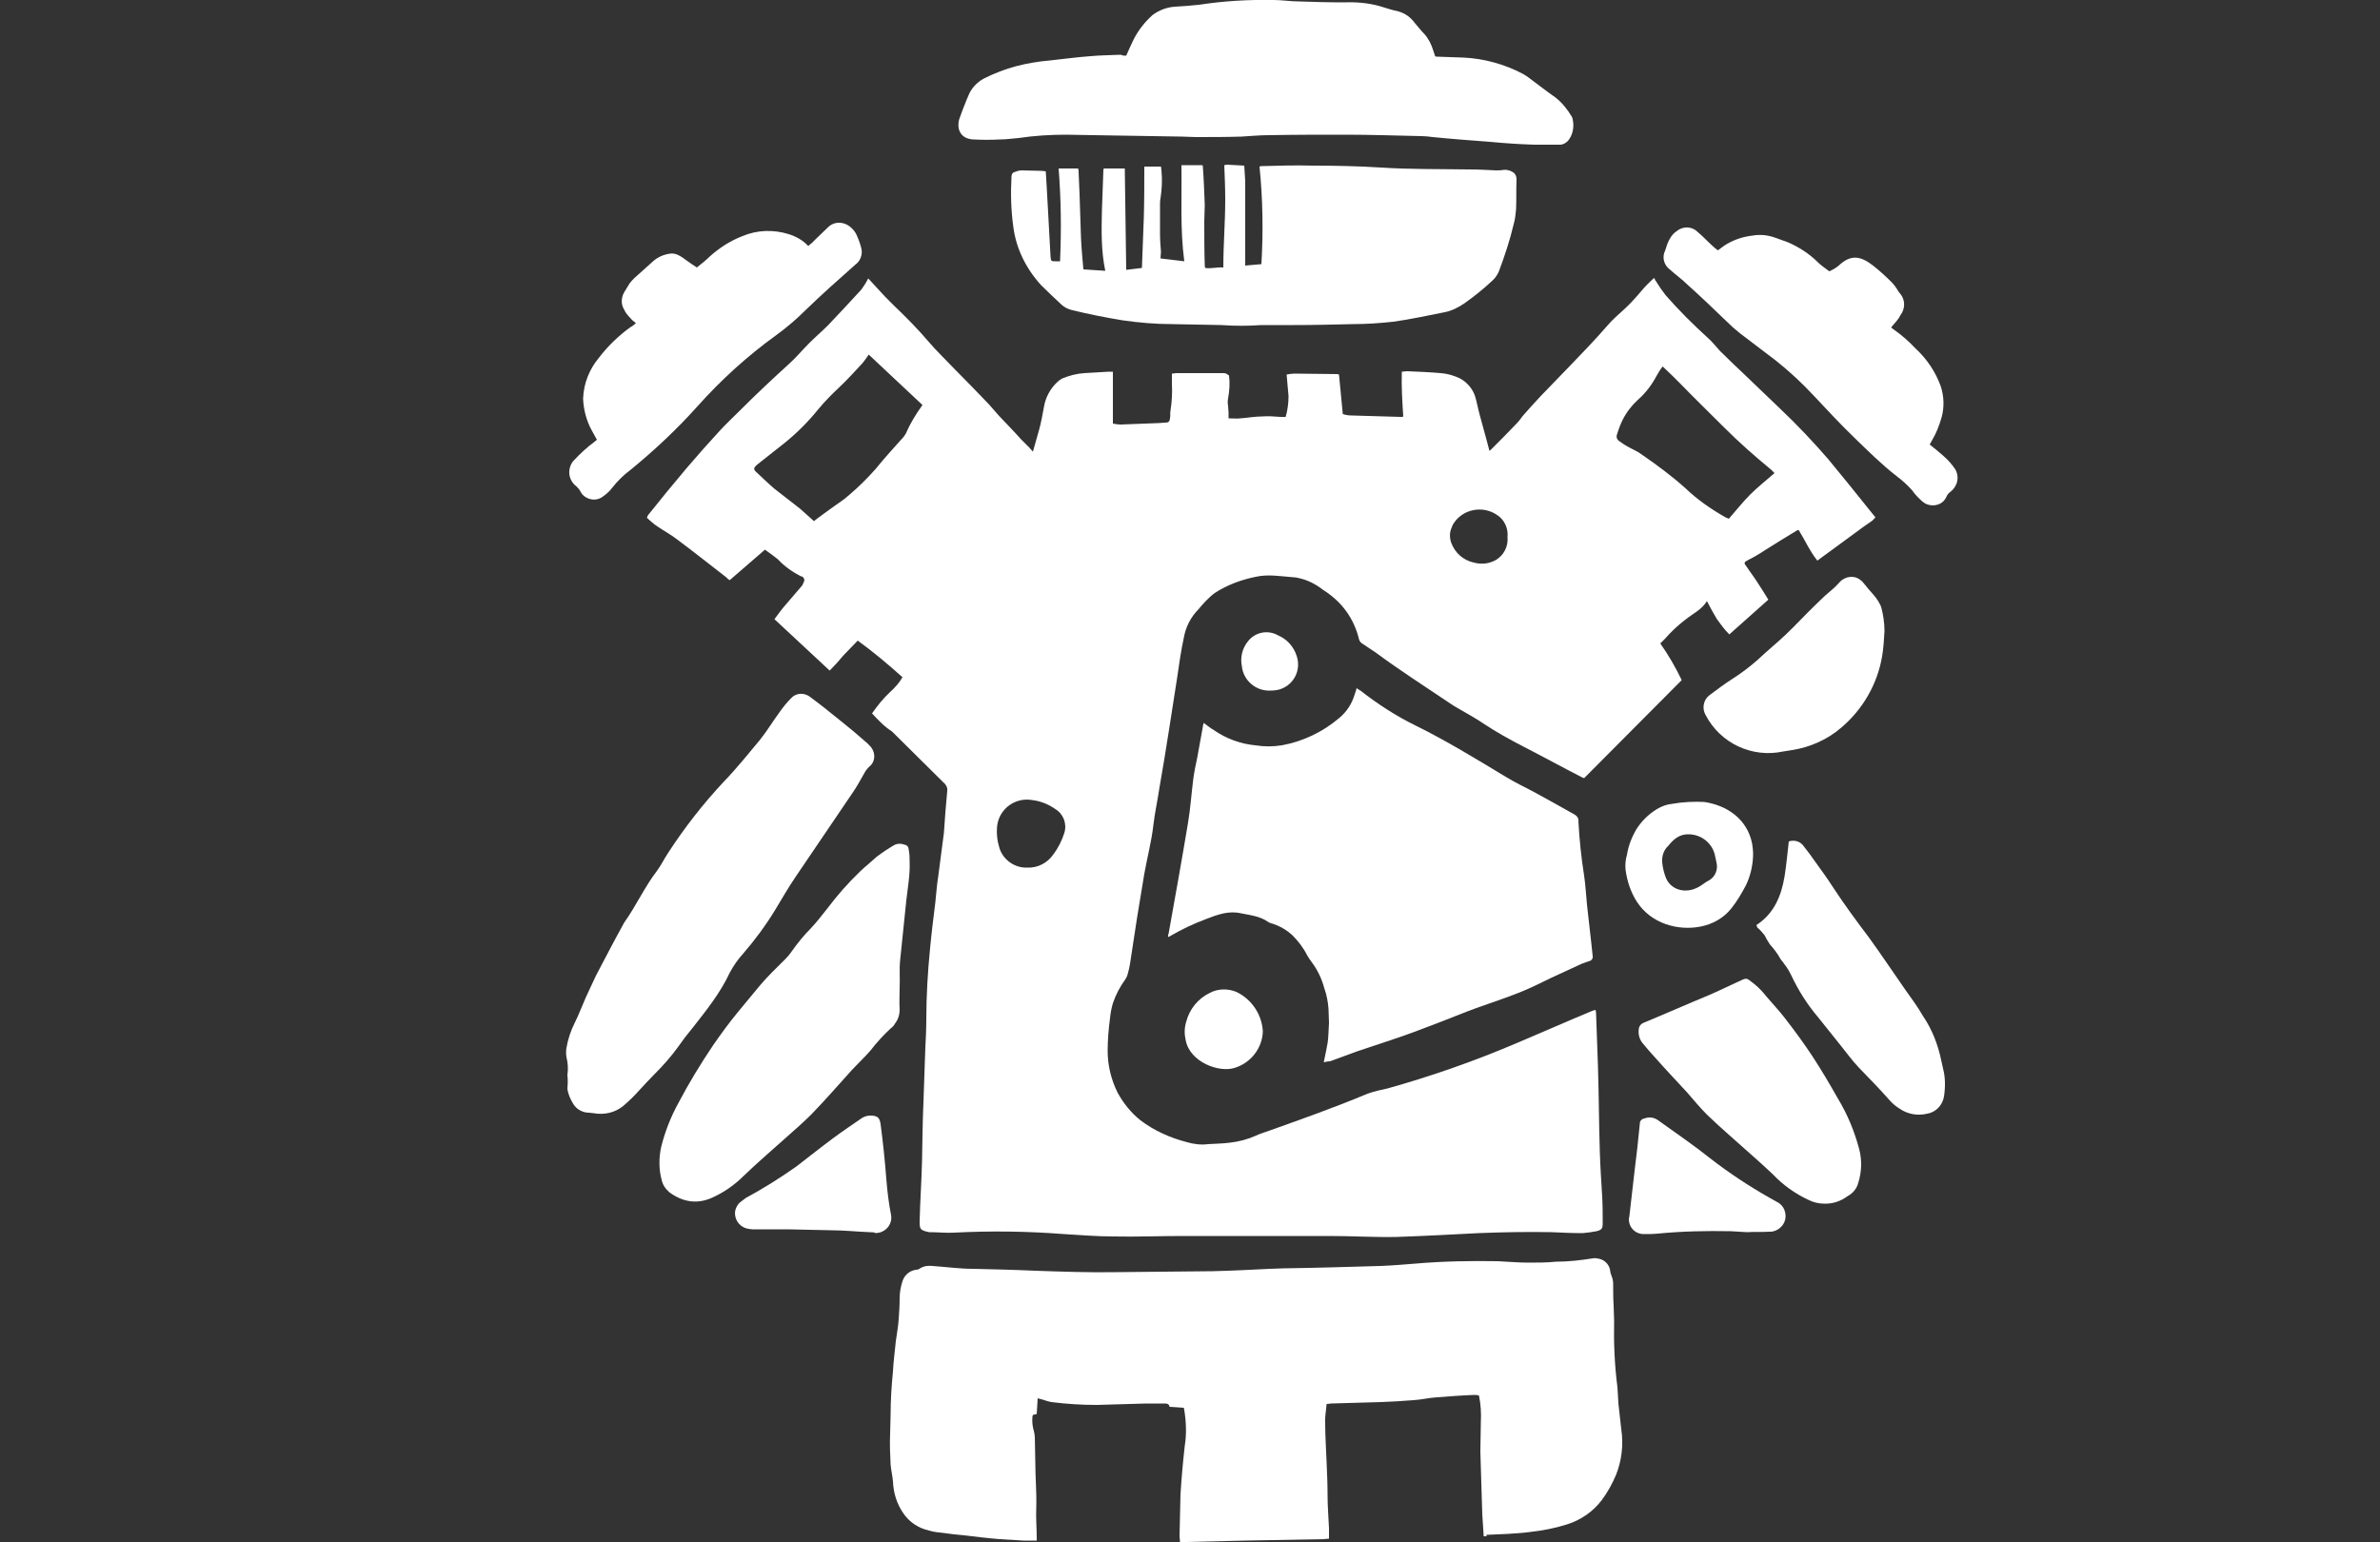 <?xml version="1.0" encoding="utf-8"?>
<!-- Generator: Adobe Illustrator 25.1.0, SVG Export Plug-In . SVG Version: 6.00 Build 0)  -->
<svg version="1.1" id="Ebene_1" xmlns="http://www.w3.org/2000/svg" xmlns:xlink="http://www.w3.org/1999/xlink" x="0px" y="0px"
	 viewBox="0 0 500 324" style="enable-background:new 0 0 500 324;" xml:space="preserve">
<rect x="0" y="0" width="500" height="324" fill="#333333" stroke="none"/>
<style type="text/css">
	.st0{fill:#FFFFFF;}
</style>
<g>
	<path class="st0" d="M183.2,149.9c1.1-1.6,2.4-3.2,3.8-4.5c1-0.9,1.9-1.9,2.6-3.1c-3-2.7-6.1-5.3-9.4-7.7c-1,1-2,2.1-3,3.1
		c-0.9,1.1-1.9,2.2-2.9,3.2l-11.6-10.8c0.8-1.1,1.6-2.2,2.5-3.2c1-1.2,2-2.3,3-3.5c0.3-0.3,0.5-0.6,0.6-1c0.3-0.4,0.2-0.9-0.2-1.2
		c-0.1-0.1-0.2-0.1-0.3-0.1c-1.8-0.9-3.5-2.1-4.9-3.6c-0.9-0.7-1.8-1.4-2.7-2l-7.4,6.4c-0.3-0.2-0.5-0.3-0.6-0.5
		c-3.5-2.7-7-5.5-10.5-8.1c-1.3-1-2.8-1.8-4.1-2.7c-0.8-0.5-1.5-1.2-2.2-1.8c0.1-0.2,0.1-0.3,0.2-0.5c2.7-3.4,5.4-6.7,8.2-10
		c2.3-2.7,4.7-5.4,7.1-8c1.3-1.4,2.8-2.8,4.2-4.2c3.2-3.2,6.6-6.4,9.9-9.4c1.6-1.4,3-3.1,4.5-4.6c1.3-1.3,2.7-2.5,4-3.8
		c2.3-2.4,4.6-4.9,6.9-7.4c0.6-0.8,1.1-1.6,1.5-2.4c1.2,1.3,2.4,2.6,3.6,3.9c0.6,0.6,1.2,1.2,1.8,1.8c2.5,2.4,5,4.9,7.2,7.5
		c1.7,2,3.6,3.8,5.4,5.7c2.5,2.5,5,5.1,7.4,7.6c0.7,0.8,1.4,1.6,2.1,2.4c1.5,1.6,3.1,3.2,4.6,4.9c0.6,0.6,1.2,1.2,1.8,1.8
		c0.2,0.2,0.4,0.5,0.7,0.8c0.5-1.7,0.9-3.2,1.3-4.6s0.7-3.1,1-4.7c0.3-2,1.3-3.9,2.8-5.3c0.3-0.3,0.7-0.6,1.1-0.8
		c1.5-0.6,3-1,4.6-1.1c1.7-0.1,3.4-0.2,5.1-0.3h0.9V89c0.5,0.1,1.1,0.2,1.6,0.2c2.6-0.1,5.2-0.2,7.9-0.3c0.5,0,1-0.1,1.5-0.1
		c0.7,0,0.9-0.2,1-0.9c0.1-0.5,0-1.1,0.1-1.6c0.3-1.9,0.4-3.8,0.3-5.7c0-0.7,0-1.4,0-2.1c0.4,0,0.6-0.1,0.9-0.1h6.9h2.8
		c0.7,0,0.7,0,1.4,0.5c0.2,1.6,0.1,3.2-0.2,4.8c-0.1,0.5-0.1,1.1,0,1.6c0,0.5,0.1,0.9,0.1,1.4s0,0.7,0,1.2c0.9,0,1.7,0.1,2.5,0
		c1.5-0.1,3-0.4,4.6-0.4c1.2-0.1,2.5,0,3.8,0.1h1.1c0.4-1.4,0.6-2.9,0.6-4.4c-0.1-1.5-0.3-2.9-0.4-4.5c0.5-0.1,1.1-0.2,1.6-0.2
		c3,0,6.1,0.1,9.1,0.1c0.1,0,0.2,0.1,0.3,0.1l0.8,8.3c0.6,0.2,1.2,0.3,1.9,0.3c3.4,0.1,6.9,0.2,10.3,0.3c0.2,0,0.4,0,0.5-0.1
		c-0.2-3.1-0.4-6.2-0.3-9.4c0.4,0,0.7-0.1,1.1-0.1c2.4,0.1,4.8,0.2,7.1,0.4c1.4,0.1,2.7,0.5,4,1.1c1.5,0.8,2.7,2.2,3.2,3.8
		c0.4,1.3,0.6,2.6,1,4c0.5,1.8,1,3.7,1.5,5.5l0.5,1.9c0.1,0,0.2-0.1,0.3-0.2c1.9-1.9,3.7-3.7,5.5-5.6c0.5-0.5,0.8-1,1.2-1.5
		c1.2-1.4,2.5-2.8,3.8-4.2c1.9-2,3.9-4,5.8-6c2.8-2.9,5.6-5.8,8.2-8.8c1-1.2,2.3-2.3,3.5-3.4s2.3-2.3,3.4-3.6c0.9-1.1,1.9-2.1,2.9-3
		c0.2,0.3,0.2,0.5,0.4,0.7c0.6,1,1.3,2,2,2.9c2.8,3.2,5.8,6.2,8.9,9c0.9,0.8,1.7,1.8,2.5,2.7c1.7,1.7,3.5,3.4,5.3,5.1
		c2.4,2.3,4.9,4.7,7.3,7c3.6,3.4,7,7,10.2,10.7c2.9,3.5,5.8,7.1,8.6,10.6l1.3,1.6c-0.3,0.3-0.5,0.6-0.8,0.8
		c-1.2,0.8-2.3,1.6-3.5,2.5c-2,1.5-4,2.9-6,4.4c-0.6,0.4-1.2,0.9-1.9,1.4c-1.6-2-2.6-4.3-3.9-6.4c-0.1,0-0.2,0-0.3,0
		c-2.3,1.4-4.6,2.8-6.8,4.2c-1.2,0.8-2.4,1.5-3.6,2.1c-0.8,0.4-0.9,0.6-0.3,1.3c0.7,1.1,1.5,2.1,2.2,3.2c0.8,1.2,1.6,2.5,2.4,3.8
		l-8.2,7.3c-1-1-1.8-2.1-2.6-3.2c-0.7-1.2-1.4-2.4-2.1-3.8c-1.1,1.8-2.9,2.6-4.4,3.8c-1.6,1.2-3.1,2.6-4.5,4.2
		c-0.3,0.3-0.6,0.6-0.9,0.9c1.7,2.4,3.2,5,4.5,7.7l-20.5,20.6c-0.2-0.1-0.4-0.1-0.5-0.2c-4.1-2.1-8.1-4.3-12.2-6.4
		c-2.9-1.5-5.8-3.1-8.5-4.9c-1.6-1.1-3.3-2-5-3c-0.7-0.4-1.4-0.8-2.1-1.3c-5.2-3.5-10.5-6.9-15.5-10.6c-0.9-0.6-1.8-1.2-2.7-1.8
		c-0.4-0.2-0.7-0.6-0.8-1c-0.5-2.1-1.4-4.1-2.7-5.9c-1.3-1.8-3-3.3-4.9-4.5c-1.4-1.1-3.1-2-4.9-2.4c-0.4-0.1-0.8-0.2-1.2-0.2
		c-2.7-0.2-5.4-0.7-8-0.1c-3,0.6-6,1.7-8.6,3.4c-0.7,0.5-1.3,1.1-1.9,1.7c-0.5,0.5-1,1.1-1.5,1.7c-1.6,1.6-2.7,3.7-3.1,6
		c-0.6,2.8-1,5.6-1.4,8.4c-0.6,3.6-1.1,7.3-1.7,10.9c-0.6,4-1.3,8-2,12.1c-0.4,2.7-1,5.4-1.3,8c-0.4,3.5-1.3,6.8-1.9,10.2
		c-0.5,3-1,6-1.5,9.1c-0.5,3.3-1,6.5-1.5,9.8c-0.1,0.7-0.3,1.5-0.5,2.2c-0.1,0.4-0.3,0.8-0.5,1.1c-1.1,1.5-2,3.2-2.6,5
		c-0.3,1-0.5,2.1-0.6,3.1c-0.3,2.3-0.5,4.6-0.5,6.9c0,3,0.7,6,2.1,8.8c1.2,2.2,2.8,4.2,4.8,5.8c2.9,2.2,6.3,3.7,9.8,4.6
		c1.4,0.4,2.9,0.6,4.4,0.4c1.5-0.1,3-0.1,4.5-0.3c1.9-0.2,3.8-0.7,5.6-1.5c0.8-0.4,1.6-0.6,2.4-0.9c7-2.5,14.1-5,21-7.9
		c1.4-0.5,2.8-0.8,4.2-1.1c9.3-2.6,18.4-5.8,27.3-9.6c5.2-2.2,10.4-4.5,15.7-6.7c0.2-0.1,0.4-0.1,0.7-0.2c0,0.2,0.1,0.4,0.1,0.5
		c0.1,3.7,0.3,7.5,0.4,11.2c0.2,6.1,0.2,12.1,0.4,18.2c0.1,3.1,0.3,6.2,0.5,9.4c0.1,1.8,0.1,3.7,0.1,5.5c0,1.2-0.2,1.4-1.3,1.7
		c-1,0.2-1.9,0.3-2.9,0.4c-2.2,0-4.4-0.1-6.5-0.2c-5.1-0.1-10.3,0-15.4,0.2c-5.7,0.3-11.4,0.6-17.1,0.8c-4.7,0.1-9.4-0.2-14.1-0.2
		c-10.3,0-20.6,0-30.9,0c-4.9,0-9.7,0.2-14.6,0.1c-3.5,0-6.9-0.3-10.4-0.5c-7.7-0.6-15.4-0.7-23.1-0.3c-1.7,0.1-3.3-0.1-5-0.1h-0.2
		c-1.9-0.4-2-0.6-2-2.3c0.1-4.2,0.4-8.4,0.5-12.5s0.1-8.2,0.3-12.4c0.1-3.9,0.3-7.8,0.4-11.6c0.1-1.9,0.2-3.9,0.2-5.8
		c0-5,0.3-10.1,0.8-15.1c0.3-3.2,0.7-6.4,1.1-9.6c0.2-1.8,0.3-3.6,0.6-5.4c0.3-2.3,0.6-4.6,0.9-6.9c0.1-0.8,0.2-1.5,0.3-2.3
		c0.2-2.9,0.4-5.8,0.7-8.8c0.1-0.6-0.2-1.3-0.7-1.7c-3.6-3.6-7.3-7.2-10.9-10.8C185.7,152.6,184.5,151.3,183.2,149.9L183.2,149.9z
		 M171,109.5c1.1-0.9,2.3-1.7,3.5-2.6s2.7-1.8,3.9-2.9c2-1.7,3.8-3.5,5.5-5.4c1.7-2.1,3.5-4.1,5.3-6.1c0.5-0.5,0.9-1,1.2-1.6
		c0.9-2.1,2.1-4,3.4-5.8l-11.3-10.6c-0.4,0.6-0.8,1.2-1.3,1.8c-1.6,1.7-3.1,3.4-4.8,5c-1.6,1.5-3.1,3-4.5,4.7
		c-2.1,2.6-4.5,5-7.1,7.1c-1.9,1.5-3.8,3-5.7,4.5c-0.8,0.7-0.9,1-0.1,1.7c1.2,1.1,2.4,2.3,3.7,3.4l5.4,4.2
		C169,107.7,170,108.6,171,109.5L171,109.5z M349.3,77c-0.5,0.6-0.9,1.3-1.3,2c-1,1.9-2.3,3.6-3.9,5c-1.3,1.2-2.4,2.6-3.2,4.2
		c-0.5,1-0.9,2.1-1.2,3.1c-0.2,0.5,0,1.1,0.5,1.4c0.6,0.4,1.1,0.8,1.7,1.1c1,0.6,2.1,1,3,1.7c3.2,2.2,6.3,4.5,9.2,7.1
		c2.5,2.4,5.4,4.4,8.4,6.1c0.2,0.1,0.5,0.2,0.7,0.3c1.5-1.7,2.9-3.5,4.5-5.1s3.4-3,5.1-4.5c-0.3-0.3-0.5-0.5-0.7-0.7
		c-3.4-2.8-6.7-5.7-9.8-8.8s-6.3-6.2-9.4-9.4C351.8,79.4,350.6,78.2,349.3,77L349.3,77z M215.8,182.3c2.2,0.1,4.3-1,5.5-2.8
		c1-1.3,1.8-2.9,2.3-4.5c0.6-1.9-0.2-4-1.9-5c-1.4-1-3.1-1.7-4.9-1.9c-3.5-0.6-6.8,1.8-7.3,5.3c-0.2,1.7,0,3.3,0.5,4.9
		C210.8,180.7,213.2,182.4,215.8,182.3L215.8,182.3z M316.7,112.9c0.2-1.8-0.6-3.7-2.2-4.7c-2.9-2-7-1.3-9,1.6
		c-0.2,0.3-0.4,0.6-0.5,1c-0.5,1-0.5,2.2-0.1,3.3c0.8,2.1,2.5,3.6,4.7,4.1c1.5,0.4,3,0.3,4.4-0.4
		C315.8,116.9,316.9,114.9,316.7,112.9z"/>
	<path class="st0" d="M311.7,322.8c-0.1-1.6-0.2-3.2-0.3-4.7c-0.1-4.4-0.3-8.7-0.4-13.1c0-2.1,0.1-4.1,0.1-6.2
		c0.1-1.9,0-3.7-0.4-5.6c-0.4-0.1-0.7-0.1-1.1-0.1c-2.6,0.1-5.2,0.3-7.8,0.5c-1.6,0.1-3.2,0.5-4.9,0.6c-2.3,0.2-4.5,0.3-6.8,0.4
		c-3.5,0.1-7,0.2-10.5,0.3c-0.2,0-0.5,0.1-0.9,0.1c-0.1,1.4-0.4,2.7-0.3,4.1c0,2.7,0.2,5.4,0.3,8.2c0.1,2.3,0.2,4.6,0.2,6.9
		s0.2,4.6,0.3,6.9v2.2c-0.5,0-0.8,0.1-1.1,0.1c-5.5,0.1-11,0.2-16.4,0.3c-4.2,0.1-8.4,0.2-12.6,0.3h-1.2c0-0.5-0.1-0.9-0.1-1.2
		c0.1-2.9,0.1-5.8,0.2-8.7c0.2-3.4,0.5-6.8,0.9-10.3c0.4-2.5,0.3-5-0.1-7.5c0-0.2-0.1-0.3-0.1-0.5l-3-0.2c-0.1-0.7-0.6-0.7-1.2-0.7
		c-1.2,0-2.4,0-3.7,0c-3.5,0.1-6.9,0.2-10.4,0.3c-3.2,0-6.3-0.2-9.5-0.6c-0.6-0.1-1.2-0.3-1.8-0.5l-1.1-0.3l-0.2,3.3l-0.8,0.2
		c0,0.1-0.1,0.2-0.1,0.3c-0.1,1.1,0,2.1,0.3,3.1c0.1,0.4,0.2,0.9,0.2,1.3c0,1.7,0.1,3.5,0.1,5.2c0,3.2,0.3,6.4,0.2,9.6
		c-0.1,2.1,0.1,4.3,0.1,6.4v0.5c-1,0-1.9,0-2.8,0c-1.7-0.1-3.3-0.2-5-0.3c-2.5-0.2-4.9-0.5-7.4-0.8c-1.4-0.1-2.9-0.3-4.4-0.5
		c-1-0.1-2-0.2-3-0.5c-2.2-0.5-4.1-1.7-5.4-3.6c-1.4-2-2.1-4.3-2.2-6.7c-0.1-1.2-0.4-2.4-0.5-3.6c-0.1-2.1-0.2-4.3-0.1-6.4
		c0-1.3,0.1-2.6,0.1-4c0-3.1,0.2-6.1,0.5-9.2c0.1-2.1,0.4-4.2,0.6-6.3c0.2-1.5,0.5-3.1,0.6-4.6s0.2-2.9,0.2-4.4
		c0-1.2,0.2-2.4,0.6-3.6c0.4-1.3,1.5-2.2,2.8-2.4c0.3,0,0.7-0.1,0.9-0.3c0.8-0.5,1.7-0.6,2.6-0.5c2.9,0.2,5.7,0.6,8.5,0.6
		c4.3,0.1,8.6,0.2,13,0.4c5.8,0.2,11.5,0.4,17.2,0.3c6.7-0.1,13.5-0.1,20.2-0.2c4-0.1,8-0.3,12-0.5c1,0,1.9-0.1,2.9-0.1
		c6.8-0.1,13.5-0.3,20.3-0.5c2.5-0.1,5-0.3,7.4-0.5c5.8-0.5,11.6-0.6,17.3-0.5c2.1,0.1,4.3,0.3,6.4,0.3c1.9,0,3.9,0,5.8-0.2
		c2.6,0,5.2-0.3,7.7-0.7c0.5-0.1,0.9,0,1.4,0.1c1.3,0.3,2.2,1.4,2.3,2.7c0,0.3,0.2,0.6,0.3,1c0.2,0.5,0.3,1,0.3,1.6
		c0,1.5,0,3.1,0.1,4.6c0,1,0.1,2,0.1,3.1c-0.1,4.7,0.1,9.4,0.7,14c0.1,1.1,0.1,2.2,0.2,3.4c0.2,1.8,0.4,3.6,0.6,5.4
		c0.5,3.2,0.1,6.6-1.1,9.6c-0.8,1.9-1.8,3.7-3,5.3c-1.8,2.4-4.4,4.2-7.3,5.1c-2.5,0.8-5.1,1.3-7.8,1.6c-1.5,0.2-3.1,0.3-4.7,0.4
		s-3,0.1-4.5,0.2C312.6,322.8,312.2,322.8,311.7,322.8L311.7,322.8z"/>
	<path class="st0" d="M278.1,223.2c0.3-1.5,0.6-2.8,0.8-4s0.2-2.8,0.3-4.3c0-1-0.1-1.9-0.1-2.9c-0.1-1.5-0.4-3-0.9-4.4
		c-0.5-1.9-1.4-3.8-2.6-5.4c-0.4-0.5-0.7-1-1-1.5c-0.8-1.6-1.9-3-3.1-4.2c-1.2-1.1-2.6-1.9-4.1-2.4c-0.4-0.1-0.7-0.2-1-0.4
		c-1.7-1.2-3.7-1.4-5.7-1.8c-2.6-0.6-5,0.3-7.3,1.2c-2.7,1-5.2,2.2-7.6,3.6c-0.1,0.1-0.3,0.1-0.4,0.2c0-0.3,0-0.5,0.1-0.7
		c1.4-7.8,2.8-15.6,4.1-23.4c0.5-3,0.7-6.1,1.1-9.2c0.2-1.5,0.5-2.9,0.8-4.3c0.4-2.2,0.8-4.4,1.2-6.6c0-0.3,0.1-0.5,0.2-0.8
		c0.8,0.6,1.4,1.1,2.1,1.5c2.6,1.8,5.6,2.9,8.7,3.2c1.9,0.3,3.7,0.3,5.6,0c4.4-0.8,8.6-2.8,12-5.7c1.6-1.3,2.7-3,3.3-5
		c0.1-0.4,0.3-0.8,0.4-1.3c0.3,0.2,0.6,0.4,0.8,0.5c3.6,2.8,7.4,5.3,11.5,7.3c6.5,3.2,12.7,7,19,10.8c2.1,1.3,4.3,2.3,6.5,3.5
		c2.6,1.4,5.2,2.9,7.9,4.4c0.6,0.3,1,0.9,0.9,1.5c0.2,3.8,0.6,7.6,1.2,11.4c0.3,2,0.4,4.1,0.6,6.1c0.3,2.7,0.6,5.3,0.9,8
		c0.1,1,0.2,1.9,0.3,2.8c0.1,0.4-0.2,0.9-0.6,1c-0.6,0.2-1.2,0.4-1.7,0.6c-2.2,1-4.3,2-6.5,3c-1.1,0.5-2.2,1.1-3.3,1.6
		c-4.6,2.2-9.5,3.6-14.2,5.4c-3.8,1.5-7.6,3-11.4,4.4s-7.7,2.6-11.5,3.9c-2,0.7-4,1.5-6,2.2C278.9,223,278.6,223.1,278.1,223.2
		L278.1,223.2z"/>
	<path class="st0" d="M222.4,35.4h4.1c0.1,0.3,0.1,0.5,0.1,0.8c0.1,1.6,0.1,3.1,0.2,4.7c0.1,3,0.2,6.1,0.3,9.1
		c0.1,2.2,0.3,4.3,0.5,6.6l4.6,0.3c-0.9-4.3-0.8-8.6-0.7-12.8c0.1-2.8,0.2-5.5,0.3-8.3c0-0.1,0-0.2,0.1-0.4h4.4l0.3,21.3l3.3-0.4
		c0.1-3.6,0.3-7.1,0.4-10.7s0.1-7,0.1-10.6h3.5c0,0.2,0.1,0.5,0.1,0.8c0.2,2,0.1,3.9-0.2,5.9c-0.1,0.4-0.1,0.9-0.1,1.3v6.2
		c0,1.2,0.1,2.4,0.2,3.7c0,0.5-0.1,0.9-0.1,1.4l5,0.6c-0.9-6.8-0.5-13.4-0.6-20.2h4.4c0.1,0.1,0.1,0.2,0.1,0.3
		c0.2,2.7,0.3,5.4,0.4,8.1c0,1.1-0.1,2.2-0.1,3.4c0,3.1,0,6.1,0.1,9.2c0,0.2,0,0.4,0.1,0.6c1.2,0.2,2.4-0.2,3.8-0.1
		c0-2.4,0.1-4.8,0.2-7.1s0.2-4.8,0.2-7.2s-0.1-4.7-0.2-7.2c0.2,0,0.4-0.1,0.6-0.1l3.6,0.2c0.1,1.1,0.1,2.2,0.2,3.3v4.3v8.2v5.2
		l3.4-0.3c0.4-6.8,0.3-13.7-0.4-20.5c0.2-0.1,0.4-0.1,0.6-0.1c3.5-0.1,7.1-0.2,10.6-0.1c4.8,0,9.5,0.1,14.3,0.4
		c6.1,0.4,12.2,0.3,18.3,0.4c2,0,3.9,0.1,5.9,0.2c0.5,0,1,0,1.5-0.1c0.7-0.1,1.4,0.1,1.9,0.4c0.6,0.3,0.9,0.9,0.9,1.6
		c-0.1,2.1,0,4.2-0.1,6.3c-0.1,1-0.2,2.1-0.5,3.1c-0.8,3.4-1.9,6.7-3.1,9.9c-0.3,0.7-0.7,1.3-1.2,1.8c-1.9,1.8-3.9,3.4-6,4.9
		c-1.3,0.9-2.7,1.6-4.2,1.9c-3.6,0.7-7.2,1.5-10.8,2c-2.8,0.3-5.6,0.5-8.4,0.5c-4.1,0.1-8.2,0.2-12.4,0.2c-1.9,0-3.9,0-5.8,0
		c-0.4,0-0.7,0-1.1,0c-2.8,0.2-5.6,0.2-8.4,0c-3.5-0.1-6.9-0.1-10.4-0.2c-3.5,0-6.9-0.3-10.4-0.8c-3.6-0.6-7.2-1.3-10.8-2.2
		c-0.7-0.2-1.3-0.5-1.9-1c-1.5-1.4-3-2.8-4.4-4.2c-3.1-3.4-5.2-7.6-5.8-12.1c-0.5-3.5-0.6-7.1-0.4-10.7c0-0.4,0.2-0.8,0.5-0.9
		c0.5-0.2,1.1-0.4,1.6-0.4c1.4,0,2.9,0.1,4.3,0.1l0.8,0.1c0.1,1.1,0.1,2.2,0.2,3.3c0.2,3,0.3,6,0.5,9.1c0.1,1.8,0.2,3.7,0.3,5.5
		c0.1,1,0.1,1,1.1,1h0.9C223,48.1,222.9,41.8,222.4,35.4L222.4,35.4z"/>
	<path class="st0" d="M236.6,11.7c0.5-1.2,1-2.2,1.5-3.3c1-2,2.4-3.8,4.1-5.3c1.4-1,3-1.6,4.7-1.7s3.3-0.2,5-0.4
		c5.2-0.8,10.4-1.1,15.7-1c1.7,0,3.5,0.3,5.2,0.3c3.2,0.1,6.3,0.2,9.5,0.2c2.6-0.1,5.1,0.1,7.6,0.8c1.3,0.4,2.5,0.8,3.9,1.1
		c1.4,0.4,2.5,1.2,3.4,2.4c0.7,0.8,1.3,1.6,2,2.3c0.9,1,1.5,2.2,1.9,3.5c0.1,0.4,0.3,0.8,0.4,1.2c0.1,0.1,0.2,0.1,0.3,0.1
		c1.9,0.1,3.8,0.1,5.7,0.2c4.3,0.2,8.6,1.4,12.4,3.4c0.4,0.2,0.8,0.5,1.1,0.7c1.9,1.4,3.8,2.9,5.8,4.3c1.4,1.1,2.5,2.5,3.4,4
		c0.1,0.2,0.2,0.4,0.2,0.6c0.3,1.4,0.1,2.9-0.7,4.1c-0.5,0.8-1.4,1.3-2.3,1.2c-1.7,0-3.4,0-5.1,0c-3.1-0.1-6.2-0.3-9.3-0.6
		c-4-0.3-8-0.6-12-1c-0.8-0.1-1.6-0.2-2.3-0.2c-5.3-0.1-10.5-0.3-15.8-0.3c-5.5,0-11,0-16.4,0.1c-1.9,0-3.8,0.2-5.7,0.3
		c-3.2,0.1-6.4,0.1-9.6,0.1c-1,0-1.9-0.1-2.9-0.1l-18.5-0.3c-1.9,0-3.9-0.1-5.8-0.1c-3.3,0-6.7,0.2-10,0.7c-1.3,0.1-2.6,0.3-3.9,0.3
		c-1.9,0.1-3.7,0.1-5.6,0c-2.4-0.1-3.6-1.8-3-4.2c0.5-1.4,1-2.8,1.6-4.2c0.1-0.2,0.2-0.5,0.3-0.7c0.6-1.6,1.8-2.9,3.3-3.7
		c2.2-1.1,4.5-2,6.8-2.6s4.7-1,7.1-1.2c2.8-0.3,5.7-0.7,8.5-0.9c2.1-0.2,4.3-0.2,6.4-0.3C235.8,11.7,236.2,11.7,236.6,11.7
		L236.6,11.7z"/>
	<path class="st0" d="M119.2,225.9c0.2-1.3,0.1-2.6-0.2-3.8c-0.1-0.6-0.1-1.3,0-1.9c0.3-1.8,0.9-3.6,1.7-5.2
		c0.9-1.8,1.6-3.7,2.4-5.5l2.1-4.5c1.9-3.6,3.8-7.3,5.8-10.9c0-0.1,0.1-0.1,0.1-0.2c2.5-3.5,4.3-7.5,6.9-10.9
		c0.9-1.2,1.5-2.5,2.3-3.7c3.5-5.4,7.4-10.4,11.8-15.1c2.7-2.8,5.1-5.8,7.6-8.8c1.5-1.9,2.7-3.9,4.1-5.8c0.7-1,1.5-2,2.4-2.9
		c1-1.1,2.6-1.2,3.8-0.4c2.2,1.6,4.3,3.3,6.4,5c1.9,1.5,3.7,3,5.5,4.6c0.4,0.3,0.7,0.7,1.1,1.1c1,1.3,0.9,3.1-0.4,4.1
		c-0.4,0.4-0.8,0.9-1.1,1.5c-0.8,1.4-1.5,2.7-2.4,4c-4,5.9-8,11.8-12,17.7c-1.5,2.2-2.8,4.5-4.2,6.8c-2,3.3-4.3,6.4-6.8,9.3
		c-1.1,1.2-2,2.5-2.8,4c-2,4.3-5,8-7.9,11.7c-1,1.2-2,2.5-2.9,3.8c-1.5,2.1-3.2,4-5,5.8c-1.1,1.1-2.2,2.3-3.3,3.5
		c-1,1.1-2.1,2.2-3.3,3.2c-1.7,1.4-4,1.9-6.2,1.5c-0.3,0-0.6-0.1-0.9-0.1c-1.4,0-2.7-0.7-3.4-1.9c-0.6-1-1.1-2.1-1.2-3.2
		C119.3,227.6,119.3,226.8,119.2,225.9L119.2,225.9z"/>
	<path class="st0" d="M191.1,181.1c0.1,2.8-0.4,5.4-0.7,8.1c-0.4,4.2-0.9,8.4-1.3,12.6c-0.2,1.9,0,3.9-0.1,5.8c0,1.5-0.1,3,0,4.5
		c0,1.1-0.3,2.1-1,3c-0.2,0.4-0.5,0.7-0.9,1c-1.5,1.4-2.9,2.9-4.2,4.6c-1.3,1.5-2.7,2.8-4,4.2c-2.8,3.1-5.5,6.2-8.4,9.2
		c-1.6,1.6-3.3,3.1-5,4.6c-3.1,2.8-6.3,5.5-9.3,8.4c-1.9,1.9-4.2,3.5-6.7,4.6c-3.2,1.4-6.2,0.8-8.9-1.2c-0.8-0.7-1.4-1.6-1.6-2.6
		c-0.6-2.2-0.6-4.6-0.1-6.9c0.8-3.2,2-6.3,3.6-9.2c2.2-4.2,4.7-8.3,7.4-12.3c1.6-2.3,3.2-4.5,5-6.7c1.6-1.9,3.2-3.9,4.8-5.8
		s3.5-3.7,5.3-5.5c0.5-0.5,1-1.1,1.4-1.7c1.2-1.7,2.5-3.3,4-4.8c1.2-1.3,2.3-2.7,3.4-4.1c2.1-2.8,4.4-5.4,6.9-7.8
		c0.6-0.6,1.2-1.1,1.8-1.6s1.1-1,1.7-1.5c1.2-0.9,2.4-1.7,3.6-2.4c0.7-0.4,1.5-0.4,2.3-0.1c0.5,0.1,0.8,0.5,0.8,1
		C191.1,179.5,191.1,180.4,191.1,181.1L191.1,181.1z"/>
	<path class="st0" d="M397.3,68.8c0.1,0.1,0.3,0.3,0.5,0.4c1.7,1.2,3.2,2.5,4.6,4c2.4,2.2,4.2,4.9,5.3,7.9c0.7,2.1,0.8,4.4,0.2,6.6
		c-0.5,1.7-1.1,3.3-2,4.8l-0.5,0.9c1,0.8,2,1.6,3,2.5c0.9,0.8,1.6,1.6,2.3,2.6c1,1.6,0.6,3.6-0.9,4.8c-0.4,0.3-0.7,0.6-0.9,1.1
		c-0.7,1.6-2.6,2.2-4.2,1.5c-0.3-0.1-0.5-0.3-0.8-0.5c-0.8-0.7-1.6-1.5-2.2-2.4c-1-1.1-2.1-2.1-3.3-3c-3.1-2.4-5.9-5.2-8.8-8
		s-5.7-5.8-8.5-8.8c-2.5-2.7-5.2-5.2-8.1-7.5c-2.5-1.9-5-3.8-7.5-5.7c-1-0.8-1.9-1.6-2.8-2.5c-2.7-2.6-5.4-5.2-8.2-7.7
		c-1.1-1.1-2.4-2-3.6-3.1c-1.3-0.9-1.8-2.6-1.1-4c0.2-0.5,0.3-1,0.5-1.5c0.4-1,1-2,1.9-2.6c1.3-1.1,3.2-1.1,4.4,0.1
		c1.1,0.9,2,1.9,3.1,2.9c0.4,0.4,0.8,0.7,1.2,1c0.7-0.5,1.3-1,2-1.4c1.6-0.9,3.4-1.5,5.3-1.7c1.6-0.3,3.3-0.1,4.9,0.5
		c0.8,0.3,1.7,0.6,2.5,0.9c2.3,1,4.5,2.4,6.3,4.2c0.7,0.7,1.5,1.2,2.4,1.9c0.7-0.3,1.4-0.7,2-1.2l0.1-0.1c2.4-2.2,4.4-2,7.1,0.1
		c1.4,1.1,2.7,2.3,3.9,3.5c0.4,0.4,0.8,0.9,1.1,1.4c0.2,0.3,0.4,0.7,0.7,1c1.1,1.3,1.1,3.2,0,4.6C398.8,67.2,398,67.9,397.3,68.8z"
		/>
	<path class="st0" d="M133.6,67.9c-0.4-0.3-0.9-0.7-1.2-1.1c-0.5-0.5-1-1.1-1.3-1.8c-0.7-1.1-0.6-2.6,0.1-3.7
		c0.4-0.6,0.7-1.2,1.1-1.8c0.3-0.4,0.6-0.7,1-1.1c1.3-1.2,2.6-2.3,3.9-3.5c1-0.9,2.2-1.4,3.5-1.6c0.6-0.1,1.2,0,1.8,0.3
		s1.2,0.7,1.7,1.1c0.7,0.5,1.4,1,2.2,1.5c1-0.8,1.9-1.5,2.7-2.3c2-1.8,4.3-3.3,6.9-4.3c3.1-1.3,6.5-1.4,9.7-0.4
		c1.6,0.5,3,1.3,4.1,2.5c0.4-0.4,0.9-0.7,1.2-1.1c0.9-0.9,1.9-1.8,2.8-2.7c1-1.1,2.5-1.4,3.9-0.8c1.1,0.5,2,1.5,2.4,2.6
		c0.4,0.9,0.7,1.8,0.9,2.7c0.2,1.2-0.3,2.5-1.3,3.2c-3.5,3.1-7,6.2-10.4,9.5c-1.9,1.9-4,3.7-6.2,5.3c-6.1,4.4-11.6,9.4-16.6,15
		c-4.3,4.8-9,9.2-14,13.3c-1.5,1.1-2.8,2.4-3.9,3.8c-0.5,0.7-1.2,1.3-1.9,1.8c-1.4,1.1-3.4,0.8-4.5-0.6c-0.1-0.2-0.2-0.3-0.3-0.5
		c-0.2-0.4-0.5-0.7-0.8-1c-1.7-1.3-2-3.6-0.7-5.3l0.2-0.2c1.3-1.4,2.7-2.7,4.2-3.8l0.6-0.5c-0.4-0.7-0.7-1.3-1.1-2
		c-1.1-2-1.7-4.3-1.8-6.6c0.1-3.2,1.3-6.2,3.3-8.6c1.9-2.5,4.2-4.7,6.7-6.5C132.8,68.6,133.1,68.3,133.6,67.9L133.6,67.9z"/>
	<path class="st0" d="M383.1,252.9c-1.1,0-2.2-0.3-3.2-0.8c-2.8-1.3-5.3-3.1-7.5-5.4c-1.5-1.4-3-2.8-4.5-4.1
		c-3.1-2.8-6.3-5.5-9.3-8.4c-1.5-1.5-2.8-3.1-4.2-4.7c-2.2-2.4-4.5-4.8-6.7-7.3c-0.9-1-1.8-2-2.6-3c-0.7-0.8-1-2-0.8-3.1
		c0.1-0.6,0.5-1,1-1.2c4.6-1.9,9.1-3.9,13.7-5.8c2.1-0.9,4.1-1.9,6.1-2.8s1.6-1,3.5,0.5c1,0.8,1.8,1.7,2.6,2.7
		c1.2,1.4,2.5,2.8,3.6,4.2c2.1,2.7,4.1,5.4,6,8.3s3.6,5.8,5.3,8.8c2,3.3,3.5,6.9,4.5,10.7c0.6,2.3,0.5,4.8-0.2,7
		c-0.3,1.2-1.1,2.2-2.2,2.8C386.7,252.4,385,253,383.1,252.9L383.1,252.9z"/>
	<path class="st0" d="M369,194.4c0,0,0-0.1,0.1-0.1c3.6-2.4,5.1-6,5.8-10.1c0.4-2.5,0.6-4.9,0.9-7.4c1.2-0.4,2.5,0,3.2,1.1
		c0.6,0.8,1.2,1.5,1.8,2.4c1.5,2.1,3,4.1,4.4,6.3c2.3,3.5,4.8,6.9,7.3,10.2c2.7,3.7,5.2,7.5,7.8,11.2c1.3,1.8,2.6,3.6,3.7,5.5
		c1.9,2.8,3.1,5.9,3.8,9.2c0.1,0.6,0.3,1.2,0.4,1.8c0.5,1.9,0.5,3.9,0.2,5.9c-0.3,1.8-1.7,3.3-3.5,3.6c-2.1,0.5-4.2,0.1-5.9-1.1
		c-0.8-0.5-1.5-1.1-2.1-1.8c-2.1-2.4-4.3-4.6-6.5-6.9c-1.3-1.4-2.4-2.9-3.6-4.4c-1.6-2-3.2-4-4.8-6c-2.3-2.7-4.2-5.7-5.7-8.9
		c-0.4-0.8-0.9-1.7-1.5-2.4c-0.2-0.4-0.6-0.7-0.8-1.1c-0.6-1.1-1.4-2.1-2.2-3c-0.4-0.6-0.8-1.3-1.1-1.9c-0.5-0.6-0.9-1.1-1.5-1.6
		C369.1,194.7,369.1,194.6,369,194.4L369,194.4z"/>
	<path class="st0" d="M395.9,132.6c-0.1,1.8-0.2,3.5-0.5,5.3c-1,5.9-4.1,11.2-8.6,15c-2.9,2.5-6.5,4.1-10.3,4.7
		c-0.6,0.1-1.3,0.2-1.9,0.3c-6.5,1.4-13.2-1.7-16.3-7.7c-0.8-1.4-0.4-3.2,0.8-4.1c1.6-1.2,3.2-2.4,4.9-3.5c1.9-1.2,3.6-2.5,5.3-4
		c1.9-1.8,4-3.5,5.9-5.3c2.2-2.1,4.3-4.4,6.5-6.5c1.1-1.1,2.2-2.1,3.4-3.1c0.5-0.4,0.9-0.9,1.4-1.4c1.2-1.3,3.2-1.5,4.5-0.3
		c0.2,0.1,0.3,0.3,0.5,0.5c0.7,0.9,1.4,1.7,2.2,2.6c0.6,0.7,1.1,1.5,1.5,2.4C395.6,129,395.9,130.8,395.9,132.6z"/>
	<path class="st0" d="M363.6,258.7c-5.1-0.1-10.2,0-15.3,0.5c-1,0.1-2,0.1-3,0.1c-1.7,0-3-1.3-3.1-2.9c0-0.3,0-0.5,0.1-0.8
		c0.4-3.2,0.7-6.4,1.1-9.6s0.8-6.6,1.1-9.9c0-0.6,0.4-1,1-1.1c1-0.4,2.1-0.2,3,0.5c3.6,2.6,7.3,5.1,10.8,7.9c4,3.1,8.1,5.8,12.5,8.3
		c0.5,0.3,1.1,0.6,1.6,0.9c1,0.5,1.6,1.5,1.7,2.6c0.2,1.8-1.2,3.4-3,3.6c-0.1,0-0.2,0-0.4,0c-1.6,0.1-3.1,0-4.7,0.1L363.6,258.7z"/>
	<path class="st0" d="M182.7,258.9c-2.7-0.1-5.4-0.4-8.1-0.4c-3-0.1-6-0.1-9.1-0.2c-2.5,0-5,0-7.4,0c-0.4,0-0.9-0.1-1.3-0.2
		c-1.7-0.5-2.7-2.2-2.3-3.9c0.2-0.6,0.5-1.2,1-1.6c0.4-0.3,0.8-0.6,1.2-0.9c3.7-2,7.2-4.2,10.6-6.6c2.6-2,5.1-4,7.8-6
		c2-1.5,4-2.8,6-4.2c0.5-0.3,1.1-0.5,1.7-0.5c1.5,0,2,0.4,2.2,1.8c0.5,3.8,0.9,7.6,1.2,11.5c0.2,2.5,0.5,5.1,1,7.6
		c0.3,1.7-0.8,3.3-2.5,3.7c-0.2,0-0.4,0.1-0.7,0.1C183.6,258.9,183.1,258.9,182.7,258.9L182.7,258.9z"/>
	<path class="st0" d="M368.3,179.3c0,2.3-0.5,4.6-1.5,6.7c-0.9,1.7-1.9,3.4-3.1,4.9c-1.6,2-3.9,3.3-6.5,3.8
		c-4.7,0.9-10.3-0.6-13.3-5.2c-1.3-2-2.1-4.4-2.4-6.8c-0.1-1.1,0-2.1,0.3-3.1c0.3-1.9,1-3.7,2-5.4c1.1-1.7,2.5-3.1,4.3-4.2
		c1-0.6,2.1-1,3.2-1.1c2.2-0.4,4.5-0.5,6.7-0.4c4.8,0.7,9.1,3.6,10.1,8.8C368.2,178,368.3,178.7,368.3,179.3L368.3,179.3z
		 M354.9,175.3c-2-0.1-3.3,1-4.4,2.4c-1,0.9-1.4,2.2-1.3,3.5c0.1,1.1,0.4,2.3,0.8,3.3c0.6,1.5,2.1,2.5,3.7,2.6
		c1.3,0.1,2.5-0.3,3.6-1c0.6-0.4,1.1-0.8,1.7-1.1c1.3-0.7,2-2.3,1.6-3.8c-0.1-0.5-0.2-0.9-0.3-1.4
		C359.8,177.3,357.6,175.4,354.9,175.3L354.9,175.3z"/>
	<path class="st0" d="M265.3,216.7c-0.1,3.6-2.6,6.7-6,7.7c-3.2,1-9.3-1.2-10.2-5.8c-0.3-1.3-0.3-2.6,0.1-3.9c0.7-2.7,2.5-4.9,5-6.1
		c1.7-0.9,3.8-0.9,5.5-0.2C262.9,209.9,265.1,213.1,265.3,216.7L265.3,216.7z"/>
	<path class="st0" d="M267,145.1c-3.1,0.2-5.8-2.1-6.1-5.1c-0.4-1.9,0.1-3.9,1.4-5.4c1.5-1.8,4.1-2.3,6.2-1.1
		c1.9,0.8,3.3,2.4,3.9,4.3c1,2.9-0.5,6-3.4,7C268.4,145,267.7,145.1,267,145.1z"/>
</g>
</svg>

